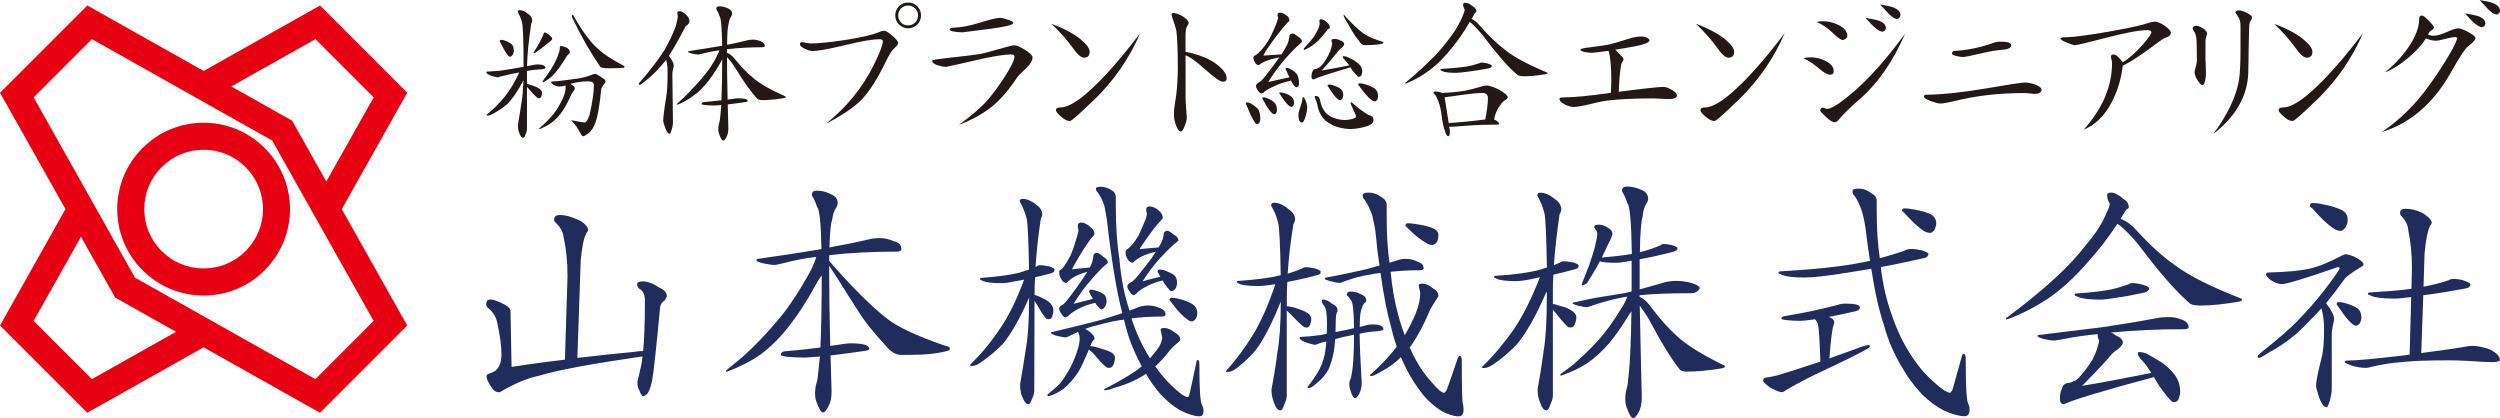 <svg xmlns="http://www.w3.org/2000/svg" id="_&#x30EC;&#x30A4;&#x30E4;&#x30FC;_2" viewBox="0 0 405.67 67.87"><g id="_&#x6587;&#x5B57;"><g><g><path d="M33.04,19.91c-3.59,0-7.18,1.37-9.91,4.11-5.48,5.48-5.48,14.35,0,19.83,2.74,2.74,6.33,4.11,9.91,4.11s7.18-1.37,9.91-4.11c5.48-5.48,5.48-14.35,0-19.83-2.74-2.74-6.33-4.11-9.91-4.11Zm6.81,20.83c-1.82,1.82-4.24,2.82-6.81,2.82s-4.99-1-6.81-2.82c-1.82-1.82-2.82-4.24-2.82-6.81s1-4.99,2.82-6.81c1.82-1.82,4.24-2.82,6.81-2.82s4.99,1,6.81,2.82c1.82,1.82,2.82,4.24,2.82,6.81s-1,4.99-2.82,6.81Z" style="fill:#e60012;"></path><path d="M66.09,15.05L51.93,.89l-18.88,10.62L14.16,.89,0,15.05l10.62,18.88L0,52.82l14.16,14.16,18.88-10.62,18.88,10.62,14.16-14.16-10.62-18.88,10.62-18.88Zm-14.91-8.7l9.45,9.45-7.68,13.65-5.55-9.87-9.87-5.55,13.65-7.68ZM28.56,53.84l-13.65,7.68-9.45-9.45,7.68-13.65,5.55,9.87,9.87,5.55Zm22.61,7.68l-29.26-16.46L5.46,15.8,14.91,6.35l13.65,7.68h0l15.6,8.78,16.46,29.26-9.45,9.45Z" style="fill:#e60012;"></path></g><g><g><path d="M88.49,11.03c0,.13-.28,.2-.84,.23-.66,.03-1.38,.1-2.14,.26v2.11c.05,0,.13,0,.2,.03,.36,.1,.74,.23,1.12,.38,.46,.18,.76,.36,.92,.56,.13,.15,.2,.31,.2,.51,0,.15-.05,.36-.13,.59-.1,.15-.2,.25-.33,.25-.1,0-.15-.02-.2-.02-.18-.13-.43-.36-.79-.71-.51-.61-.84-.97-.99-1.12v6.78c0,.31-.08,.61-.23,.92-.1,.36-.23,.56-.38,.56-.25,0-.48-.28-.66-.84-.15-.36-.2-.77-.2-1.25,.2-1.2,.41-2.42,.59-3.67,.15-.84,.25-2.04,.31-3.57-.92,1.78-1.83,3.08-2.73,3.95-.61,.51-1.32,.99-2.14,1.45-.36,.2-.69,.33-.94,.33-.15,0-.2-.05-.2-.1,1.07-.87,2.06-1.86,2.98-2.98,.84-1.05,1.63-2.34,2.34-3.92-.92,.15-1.96,.38-3.18,.69l-.28,.1c-.15,0-.48-.08-1.02-.23-.56-.2-.84-.41-.84-.56,0-.1,.05-.15,.2-.15,.66-.03,1.38-.08,2.11-.15,.89-.13,2.14-.33,3.72-.61,0-4.2-.1-6.6-.25-7.18-.15-.61-.38-1.17-.69-1.71,0-.2,.08-.31,.25-.31,.46,0,.92,.18,1.4,.59,.46,.31,.69,.66,.69,1.07,0,.13-.05,.28-.15,.48-.41,2.6-.64,4.92-.69,6.95,.36-.08,.74-.15,1.15-.23,.2-.05,.41-.05,.61-.05,.82,0,1.22,.2,1.22,.59Zm-6.62-4.46c.51,.18,.89,.38,1.2,.64,.2,.25,.31,.59,.31,1.04,0,.2-.08,.43-.18,.64-.15,.2-.28,.31-.41,.31-.15,0-.31-.1-.43-.31-.28-.31-.66-.97-1.17-1.99-.08-.1-.1-.18-.1-.23,.03-.15,.1-.2,.23-.2,.15,0,.33,.03,.56,.1Zm7.18-.97c.36,.31,.56,.53,.56,.64,0,.15-.08,.25-.2,.36-.54,.46-1.35,1.09-2.42,1.88-.13,.08-.23,.13-.31,.13-.1,0-.13-.02-.13-.05,.41-.61,.74-1.15,.99-1.63,.31-.56,.56-1.1,.71-1.58,.03-.05,.08-.08,.15-.08,.1,0,.31,.1,.64,.33Zm5.25,16.22c-.51-.97-.97-1.65-1.43-2.09-.1-.05-.13-.1-.13-.13,0-.05,0-.08,.03-.08,1.2,.23,1.89,.36,2.09,.36,.25,0,.53-.41,.79-1.2,.2-.76,.41-1.81,.59-3.11,.08-.66,.13-1.25,.13-1.73,0-.43-.31-.64-.92-.64-.56,0-1.12,.03-1.66,.13-.36,.05-.76,.13-1.2,.28,.08,.05,.15,.1,.23,.18,.31,.15,.46,.33,.46,.59,0,.05-.05,.13-.1,.23-.31,.41-.48,.71-.56,.92-.51,1.15-1.07,2.14-1.68,2.95-.71,.92-1.55,1.61-2.47,2.04-.46,.26-.76,.41-.89,.41-.08,0-.1-.02-.1-.08,.97-.82,1.78-1.66,2.45-2.5,.51-.66,.99-1.48,1.45-2.5,.25-.61,.41-1.2,.41-1.71l-.05-.28c-.15,.05-.28,.08-.41,.13-.23,.03-.41,.05-.51,.05-.38,0-.74-.1-1.07-.31-.2-.15-.31-.28-.31-.36,0-.1,.05-.15,.2-.15,.76-.03,2.24-.2,4.38-.51,.61-.1,1.35-.31,2.22-.66,.1-.05,.25-.05,.43-.05,.08,0,.36,.15,.84,.48,.51,.31,.76,.54,.76,.71,0,.05-.05,.18-.13,.33-.36,.41-.56,.74-.59,1.04-.2,1.99-.43,3.49-.69,4.53-.25,.94-.53,1.58-.82,1.94-.15,.25-.41,.51-.76,.74-.31,.2-.48,.33-.56,.33-.2,0-.36-.1-.43-.31Zm-2.42-14.14c.38,.23,.59,.48,.59,.77,0,.1-.05,.2-.15,.28-.28,.25-.56,.66-.87,1.22-.64,.99-1.22,1.76-1.76,2.32-.31,.31-.71,.59-1.17,.87-.13,.1-.23,.18-.31,.18-.13,0-.18-.05-.18-.1,.48-.66,.97-1.35,1.43-2.06,.56-.92,.97-1.76,1.2-2.52,.1-.2,.18-.54,.18-.99,0-.13,.08-.18,.28-.18,.1,0,.36,.08,.76,.23Zm1.15-5.17c.97,1.68,1.78,2.95,2.5,3.77,.41,.59,.94,1.17,1.66,1.76,.64,.66,2.01,1.58,4.15,2.7,0,.13-.05,.2-.1,.26-.71,.05-1.45,.08-2.22,.08-.92,0-1.45-.08-1.58-.2-1.58-2.27-3.11-4.92-4.56-7.97-.05-.1-.08-.23-.08-.38,0-.1,0-.15,.05-.15s.13,.05,.18,.15Z" style="fill:#231815;"></path><path d="M111.37,2.42c.33,.33,.51,.66,.51,.99,0,.18-.13,.41-.33,.66-.25,.1-.41,.28-.46,.51-.92,1.78-1.78,3.29-2.55,4.48,.51,.66,.79,1.2,.79,1.58,0,.13-.05,.33-.13,.64-.08,.41-.1,.66-.1,.71l.1,7.87c0,.36-.08,.71-.18,1.09-.15,.51-.25,.76-.36,.76-.31,0-.61-.51-.89-1.48-.1-.28-.15-.51-.15-.66,0-.48,.15-1.81,.51-4,.13-.77,.2-2.09,.2-4,0-.69-.08-1.3-.23-1.86-1.22,1.5-2.32,2.62-3.29,3.36-.53,.46-.87,.69-1.02,.69-.1,0-.13-.08-.13-.23,1.66-1.89,3.01-3.64,4.08-5.27,.76-1.3,1.38-2.6,1.88-3.9,.23-.82,.36-1.38,.36-1.68l-.08-.61c0-.18,.13-.25,.41-.25,.25,0,.61,.18,1.04,.59Zm12.12,4.31c.41,.15,.61,.41,.61,.74,0,.13-.15,.2-.41,.2-2.06,0-3.97,.1-5.73,.33v.56c.05,.02,.13,.05,.23,.1,.36,.18,.71,.48,1.07,.94,1.02,1.27,2.01,2.29,3.01,3.08,1.02,.89,2.73,1.89,5.15,2.95,.05,0,.08,.05,.08,.13s-.15,.13-.41,.18c-1.27,.2-2.39,.31-3.36,.31-.41,0-.69-.08-.82-.2-.97-1.02-2.19-2.72-3.64-5.09-.25-.43-.61-.92-1.07-1.43-.1-.1-.18-.2-.23-.25,0,1.68,.03,3.97,.1,6.88,.36-.05,.69-.08,.99-.13,.25-.05,.48-.08,.66-.08,1.07,0,1.6,.13,1.6,.43,0,.1-.13,.15-.33,.18-1.02,.15-1.99,.28-2.9,.38l.1,3.82c0,.69-.13,1.2-.33,1.5-.18,.36-.36,.56-.53,.56s-.38-.36-.64-1.07c-.1-.28-.13-.53-.13-.74,0-.43,.05-.79,.15-1.07,.08-.23,.13-.61,.18-1.17,.05-.48,.1-1.07,.15-1.73-.56,.05-.94,.08-1.1,.08-.59,0-1.12-.03-1.58-.08-.36-.05-.51-.1-.51-.15,0-.15,.08-.25,.28-.31,1.04-.1,2.01-.2,2.93-.31,.08-1.71,.13-3.92,.13-6.67-.1,.15-.15,.28-.2,.43-.41,.71-.89,1.48-1.43,2.29-.74,1.04-1.5,1.94-2.32,2.65-.76,.61-1.48,1.12-2.14,1.48-.66,.33-1.04,.51-1.15,.51-.15,0-.2-.02-.2-.02,.99-.87,1.76-1.61,2.27-2.19,1.15-1.17,2.14-2.32,2.98-3.44,.71-1.02,1.17-1.81,1.4-2.4,.18-.25,.28-.51,.31-.74-.87,.1-1.76,.28-2.73,.53-.38,.1-.61,.15-.69,.15-.31,0-.66-.08-1.1-.18-.36-.1-.53-.2-.53-.25,0-.1,.05-.13,.18-.13,1.91-.31,3.59-.56,5.07-.82l.28-.05c-.05-2.95-.2-4.56-.43-4.81-.1-.31-.23-.61-.38-.87-.1-.13-.15-.23-.15-.33,0-.26,.15-.38,.48-.38,.46,0,.92,.1,1.38,.31,.46,.18,.71,.48,.71,.89,0,.15-.05,.28-.15,.43-.23,.33-.36,.74-.41,1.2-.15,.43-.25,1.58-.25,3.41,1.07-.2,2.14-.46,3.21-.71,.31-.1,.64-.13,.99-.13,.38,0,.82,.08,1.3,.28Z" style="fill:#231815;"></path><path d="M145.2,7.77c-.41,.28-.92,1.07-1.53,2.37-1.32,2.7-2.6,4.71-3.87,6.04-1.27,1.27-3.18,2.57-5.73,3.87,3.29-2.65,5.86-5.78,7.69-9.45,.99-2.01,1.5-3.31,1.5-3.9,0-.23-.18-.33-.54-.33-1.12,0-2.95,.31-5.45,.92-2.73,.66-4.53,.99-5.4,.99-.36,0-.76-.13-1.25-.36-.56-.25-.82-.51-.82-.76,0-.2,.1-.31,.31-.31,.13,0,.36,.02,.71,.1,.33,.05,.59,.1,.76,.1,1.27,0,3.13-.2,5.58-.56,2.62-.41,4.43-.84,5.42-1.25,.38-.18,.69-.25,.89-.25,.25,0,.71,.25,1.35,.82,.61,.53,.92,.92,.92,1.17,0,.2-.2,.48-.56,.79Zm3.64-3.79c-.41,.41-.92,.61-1.48,.61s-1.07-.2-1.48-.61-.61-.92-.61-1.48,.2-1.07,.61-1.48c.41-.41,.89-.61,1.48-.61s1.07,.2,1.48,.61c.41,.41,.61,.89,.61,1.48s-.2,1.07-.61,1.48Zm-.33-2.62c-.33-.31-.71-.46-1.15-.46-.46,0-.84,.15-1.15,.46-.31,.31-.46,.69-.46,1.15,0,.43,.15,.82,.46,1.15,.31,.31,.69,.46,1.15,.46,.43,0,.82-.15,1.15-.46,.31-.33,.46-.71,.46-1.15,0-.46-.15-.84-.46-1.15Z" style="fill:#231815;"></path><path d="M166.55,11.03c-.92,.87-1.4,1.35-1.48,1.5-1.27,1.94-2.6,3.51-4.02,4.69-1.5,1.22-3.31,2.24-5.45,3.03,1.73-1.25,3.11-2.39,4.13-3.44,1.02-1.07,2.09-2.47,3.21-4.2,1.12-1.73,1.68-2.88,1.68-3.44,0-.23-.18-.33-.51-.33-1.17,0-3.16,.31-5.91,.97-3.01,.69-4.56,1.04-4.69,1.04-.41,0-.84-.1-1.32-.25-.64-.2-.94-.46-.94-.77,0-.1,.92-.25,2.8-.46,2.45-.26,4.13-.46,5.02-.61,.31-.05,1.3-.31,2.93-.77,1.45-.43,2.32-.64,2.62-.64,.36,0,.92,.25,1.73,.76,.79,.48,1.2,.89,1.2,1.2,0,.51-.33,1.07-.99,1.71Zm-5.58-6.39l-4.79,.61c-1.38-.05-2.06-.2-2.06-.46,0-.2,.28-.31,.87-.31,1.02-.05,2.29-.28,3.79-.74,1.81-.56,2.95-.84,3.46-.84,.28,0,.69,.08,1.25,.28,.61,.18,.92,.36,.92,.56,0,.28-1.15,.59-3.44,.89Z" style="fill:#231815;"></path><path d="M175.95,9.37c-.51,0-1.15-.54-1.88-1.61-.92-1.27-2.06-2.57-3.46-3.9,1.99,.74,3.57,1.58,4.71,2.49,.99,.82,1.5,1.5,1.5,2.06,0,.61-.31,.94-.87,.94Zm1.58,6.83c-2.37,2.29-3.67,3.44-3.9,3.44-.46,0-.94-.25-1.5-.76-.53-.46-.79-.79-.79-.99,0-.31,.26-.46,.77-.46,.79,0,1.78-.46,3-1.32,2.65-1.96,5.96-5.53,9.91-10.72-1.76,4.08-4.25,7.67-7.49,10.83Z" style="fill:#231815;"></path><path d="M198.47,13.27c-.46,0-1.48-.71-3.03-2.11-1.3-1.17-2.32-1.91-3.06-2.19v6.67c0,.56,.03,1.25,.1,2.06,.05,.76,.1,1.25,.1,1.4,0,.28-.1,.71-.31,1.27-.23,.64-.46,.97-.66,.97-.31,0-.61-.43-.87-1.27-.18-.54-.25-1.07-.25-1.61,0-.43,.05-.94,.15-1.55,.15-.97,.23-1.5,.23-1.55,.15-1.32,.25-2.78,.25-4.36,0-2.75-.08-4.76-.23-5.99-.05-.25-.18-.74-.43-1.45-.25-.69-.36-1.07-.36-1.17,0-.2,.1-.28,.31-.28,.36,0,.87,.18,1.53,.56,.61,.38,.94,.74,.94,1.1,0,.05-.1,.23-.25,.48-.18,.25-.26,.82-.26,1.68v2.47c2.32,.48,4.05,1.2,5.2,2.14,.97,.79,1.48,1.5,1.48,2.11,0,.41-.2,.61-.59,.61Z" style="fill:#231815;"></path><path d="M202.96,16.79c.51,.28,.92,.61,1.22,.97,.2,.36,.33,.89,.33,1.58,0,.18-.05,.36-.15,.56-.1,.15-.23,.25-.33,.25-.18,0-.33-.13-.46-.38-.31-.41-.74-1.3-1.27-2.65-.1-.15-.13-.26-.13-.31,.03-.15,.1-.2,.2-.2,.15,0,.36,.05,.59,.18Zm5.73-14.34c.36,.25,.54,.53,.54,.89,0,.08-.1,.18-.26,.28-.86,.92-2.04,2.4-3.46,4.48-.18,.28-.36,.59-.51,.92l2.95-.2c.41-.66,.74-1.22,.97-1.68,.13-.31,.23-.66,.28-1.02,0-.46,.18-.69,.59-.69,.15,0,.43,.18,.89,.53,.38,.26,.59,.54,.59,.79,0,.05-.1,.15-.28,.31-.64,.56-1.43,1.35-2.34,2.37-.97,1.12-1.94,2.4-2.85,3.87,1.2-.25,2.34-.51,3.44-.76-.18-.33-.36-.69-.51-1.1-.1-.15-.13-.23-.13-.28,0-.1,.05-.15,.15-.15,.15,0,.33,.05,.56,.15,.51,.26,.89,.56,1.17,.92,.2,.36,.31,.84,.31,1.48,0,.15-.05,.28-.1,.43-.1,.1-.2,.18-.28,.18-.15,0-.31-.13-.46-.33-.15-.18-.31-.43-.46-.76l-.18,.05c-1.04,.23-1.94,.54-2.68,.92-.79,.36-1.32,.66-1.58,.97-.2,.1-.33,.15-.38,.15-.15,0-.36-.18-.59-.54-.2-.31-.28-.51-.28-.64,0-.2,.13-.38,.41-.59,.2-.1,.41-.23,.56-.41,.25-.23,.84-.97,1.78-2.24,.41-.53,.76-1.02,1.07-1.45-1.63,.31-2.73,.74-3.34,1.27-.28,0-.51-.18-.66-.48-.15-.2-.23-.46-.23-.79,0-.13,.1-.23,.31-.33,.61-.36,1.3-1.12,2.06-2.29,.36-.56,.82-1.53,1.37-2.88,.18-.53,.28-.84,.28-.89-.08-.15-.1-.33-.1-.48,0-.25,.13-.38,.38-.38,.31,0,.64,.13,.99,.41Zm-3.13,13.47c.56,.2,.99,.46,1.27,.76,.26,.31,.38,.71,.38,1.25,0,.15-.05,.28-.13,.41-.1,.13-.2,.2-.28,.2-.18,0-.33-.1-.48-.28-.36-.33-.82-1.02-1.37-2.09-.1-.1-.13-.18-.13-.23,0-.1,.05-.15,.15-.15,.15,0,.36,.02,.59,.13Zm2.8-.82c.56,.15,.97,.38,1.25,.64,.25,.23,.38,.56,.38,.99,0,.15-.05,.28-.13,.43-.1,.1-.2,.18-.25,.18-.18,0-.36-.08-.51-.23-.36-.31-.82-.89-1.38-1.78-.1-.1-.13-.18-.13-.2,0-.1,.05-.13,.15-.13,.15,0,.36,.02,.61,.1Zm3.39,.97c.23,.51,.36,.94,.36,1.25,0,.46-.08,.97-.23,1.48-.1,.36-.2,.64-.31,.84-.1,.15-.18,.25-.26,.25-.23,0-.41-.15-.51-.41-.08-.23-.1-.46-.1-.69,0-.2,0-.41,.05-.61,.36-1.09,.56-1.78,.59-2.09,0-.23,.05-.33,.15-.33,.08,0,.15,.1,.25,.31Zm3.59-12.43c.31,.28,.46,.56,.46,.84,0,.05-.08,.1-.18,.2-.15,.05-.23,.1-.25,.2-.56,.71-1.04,1.3-1.5,1.76-.64,.56-1.2,.97-1.71,1.22-.28,.15-.46,.23-.51,.23-.08,0-.1-.08-.1-.2,.66-.71,1.22-1.35,1.68-1.96,.31-.48,.56-.97,.76-1.45,.1-.31,.15-.51,.15-.61l-.05-.51c0-.15,.1-.23,.36-.23,.23,0,.53,.15,.89,.51Zm2.22,2.95c.36,.15,.56,.33,.56,.56,0,.18-.15,.38-.41,.61-.31,.23-.56,.48-.74,.76-.69,.87-1.53,1.86-2.5,2.93,1.07-.18,2.55-.46,4.48-.84-.33-.43-.56-.71-.69-.82-.25-.25-.36-.43-.36-.53s.02-.15,.1-.15,.23,.03,.48,.08c.41,.18,.84,.38,1.27,.61,.51,.36,.87,.66,1.07,.97,.15,.23,.23,.51,.23,.84,0,.18-.05,.38-.13,.59-.1,.15-.2,.25-.33,.25-.1,0-.18-.02-.23-.02-.2-.18-.51-.51-.92-1.02l-.31-.48c-3.31,.97-5.3,1.61-5.96,1.96-.26,0-.36-.15-.36-.46,0-.36,.05-.61,.15-.77,.05-.33,.28-.48,.66-.48,.15-.1,.33-.2,.48-.25,.18-.1,.43-.38,.74-.79,.26-.38,.54-.82,.79-1.3,.2-.41,.33-.82,.43-1.22,.08-.31,.13-.51,.13-.61-.1-.15-.13-.31-.13-.46s.15-.23,.46-.23c.41,0,.74,.08,.99,.28Zm2.32,12.53c.1,0,.15-.13,.15-.38l-.87-1.91c0-.15,.03-.23,.08-.23s.13,.02,.2,.1c.66,.61,1.43,1.2,2.29,1.76,.18,.13,.36,.23,.54,.28,.41,.08,.61,.33,.61,.74,0,.18-.08,.36-.23,.51-.2,.2-.46,.38-.79,.48-1.02,.31-1.91,.46-2.73,.46-.59,0-1.12-.08-1.58-.18-.46-.1-.87-.25-1.27-.41-.48-.25-.92-.54-1.27-.84-.28-.31-.51-.61-.71-.92-.23-.41-.38-.84-.48-1.32-.08-.46-.23-.94-.48-1.45,0-.18,.02-.25,.1-.25,.41,0,.66,.2,.76,.66,.13,.66,.31,1.17,.51,1.48,.2,.36,.43,.66,.71,.87,.36,.28,.76,.48,1.22,.64,.51,.15,1.04,.26,1.63,.26s1.09-.13,1.6-.33Zm-3.64-5.3c.56,.15,1.02,.38,1.35,.64,.25,.23,.38,.56,.38,.99,0,.18-.05,.36-.15,.56-.13,.15-.25,.23-.36,.23-.2,0-.36-.1-.48-.25-.36-.31-.84-.92-1.43-1.89-.1-.1-.13-.15-.13-.18,.03-.15,.1-.2,.2-.2,.18,0,.38,.03,.61,.1Zm1.91-11.34c1.22,1.35,2.24,2.34,3.11,2.95,.56,.43,1.55,.87,3,1.32,.15,.05,.23,.1,.23,.15,0,.1-.08,.15-.2,.18-.31,.08-.59,.13-.84,.15-.33,.05-1.02,.1-2.04,.1-.23,0-.43-.13-.61-.33-.61-.77-1.04-1.35-1.27-1.76-.38-.64-.69-1.17-.94-1.63-.2-.31-.38-.61-.54-.97-.02-.05-.02-.1-.02-.13v-.13c.05,0,.1,.03,.13,.08Zm3.26,11.16c.74,.23,1.32,.48,1.73,.76,.31,.31,.48,.71,.48,1.25,0,.18-.05,.36-.15,.54-.1,.15-.23,.25-.33,.25-.25,0-.48-.1-.71-.31-.46-.36-1.07-1.07-1.86-2.16-.13-.13-.18-.2-.18-.25,.03-.15,.1-.2,.2-.2,.23,0,.51,.03,.82,.13Z" style="fill:#231815;"></path><path d="M239.08,1.09c.31,.18,.48,.43,.48,.79,0,.08-.08,.15-.23,.23-.1,.15-.25,.43-.46,.82-.03,.03-.05,.08-.08,.13,.51,.25,.97,.64,1.4,1.17,1.37,1.58,2.7,2.85,4.02,3.85,1.35,1.12,3.62,2.34,6.83,3.69,.05,0,.08,.05,.08,.13,0,.05-.13,.1-.38,.15-1.27,.2-2.39,.33-3.36,.33-.64,0-1.04-.1-1.22-.28-1.48-1.27-3.29-3.36-5.48-6.27-.41-.53-.94-1.12-1.6-1.78-.2-.2-.41-.36-.59-.48-.87,1.48-1.78,2.85-2.8,4.08-1.17,1.5-2.39,2.75-3.72,3.74-1.1,.82-2.14,1.43-3.16,1.86-.43,.2-.69,.33-.76,.33-.03,0-.03-.05-.03-.13,1.83-1.5,3.46-3.01,4.89-4.48,.92-.97,1.83-2.09,2.7-3.31,.79-1.07,1.37-2.14,1.78-3.18,.18-.41,.28-.71,.28-.94-.18-.28-.25-.56-.25-.84,0-.18,.13-.25,.41-.25,.31,0,.74,.2,1.25,.66Zm-5.25,13.91c.05,.02,.1,.05,.13,.08,1.43-.05,2.68-.18,3.77-.36,.87-.18,1.76-.41,2.68-.69,.28-.1,.56-.15,.84-.15,.38,0,1.02,.2,1.88,.61,1.02,.56,1.53,1.02,1.53,1.32,0,.1-.08,.2-.23,.31-.46,.25-.76,.56-.97,.94-.48,.56-.82,1.32-1.02,2.34,.1,.03,.23,.08,.33,.15,.36,.25,.53,.46,.53,.59-.08,.05-.18,.08-.31,.08-1.68,0-3.36,.05-5.02,.18-1.43,.1-2.29,.18-2.62,.18-.08,0-.15-.03-.2-.03l.13,.76c-.03,.51-.1,.79-.25,.79s-.28-.13-.38-.33c-.1-.2-.15-.36-.15-.46-.28-.61-.48-1.66-.64-3.11-.15-.89-.36-1.6-.61-2.11-.18-.48-.41-.82-.66-.99,0-.18,.13-.25,.38-.25,.23,0,.51,.05,.86,.15Zm7.51-4.71c.48,.15,.74,.28,.74,.41,0,.1-.05,.18-.13,.23-.1,.1-.25,.15-.43,.18-1.1,.2-2.24,.38-3.41,.53-.82,.1-1.43,.18-1.83,.18-1.12,0-1.83-.1-2.19-.26-.26-.1-.36-.18-.36-.23,0-.1,.08-.15,.23-.15,1.68-.1,3.03-.23,4.05-.38,.77-.15,1.43-.33,2.04-.54,.1-.08,.23-.1,.38-.1,.18,0,.48,.03,.92,.13Zm-3.44,9.45c1.27-.13,2.29-.25,3.11-.36,.1-.43,.2-1.04,.31-1.83,.08-.69,.13-1.22,.13-1.63,0-.56-.33-.84-.97-.84-.48,0-1.48,.08-2.98,.28-1.63,.23-2.67,.38-3.08,.43l.66,4.18c.69-.05,1.63-.13,2.83-.23Z" style="fill:#231815;"></path><path d="M270.64,16.07c-.1,0-.46-.03-1.1-.05-.64-.05-1.1-.05-1.4-.05-2.72,0-5.12,.1-7.16,.33-.53,.05-1.5,.23-2.93,.59-1.27,.31-2.16,.46-2.7,.46-.41,0-.87-.13-1.4-.38-.61-.31-.89-.61-.89-.92,0-.15,.1-.23,.36-.23,2.04-.02,4.69-.28,7.97-.76l.08-1.78c0-2.45-.15-4.13-.46-5.04-1.48,.2-2.37,.33-2.7,.33-.31,0-.66-.05-1.02-.1-.56-.1-.84-.26-.84-.41s.59-.28,1.78-.41c1.58-.2,2.57-.36,3.01-.46,.43-.1,1.38-.38,2.85-.84,.92-.31,1.66-.43,2.22-.43,.33,0,.64,.05,.94,.2,.25,.13,.41,.25,.41,.41,0,.41-1.09,.79-3.26,1.15l-2.29,.38c.89,.89,1.35,1.4,1.35,1.55,0,.08-.08,.23-.2,.46-.15,.2-.2,.36-.2,.46-.2,1.12-.33,2.57-.38,4.36,4.1-.54,6.52-.79,7.28-.79,.31,0,.76,.15,1.32,.48,.56,.31,.84,.61,.84,.92,0,.38-.51,.59-1.48,.59Z" style="fill:#231815;"></path><path d="M280.53,9.37c-.51,0-1.15-.54-1.88-1.61-.92-1.27-2.06-2.57-3.46-3.9,1.99,.74,3.57,1.58,4.71,2.49,.99,.82,1.5,1.5,1.5,2.06,0,.61-.31,.94-.87,.94Zm1.58,6.83c-2.37,2.29-3.67,3.44-3.9,3.44-.46,0-.94-.25-1.5-.76-.54-.46-.79-.79-.79-.99,0-.31,.25-.46,.76-.46,.79,0,1.78-.46,3.01-1.32,2.65-1.96,5.96-5.53,9.91-10.72-1.76,4.08-4.25,7.67-7.49,10.83Z" style="fill:#231815;"></path><path d="M296.94,12.12c-.41,0-.99-.33-1.76-.99-.89-.76-1.73-1.32-2.52-1.68,.36-.1,.74-.15,1.17-.15,.76,0,1.55,.18,2.34,.56,.92,.46,1.38,.99,1.38,1.66,0,.41-.2,.61-.61,.61Zm2.55-5.83c-.15,.13-.33,.2-.48,.2-.28,0-.82-.38-1.58-1.12-.92-.87-1.81-1.48-2.67-1.78,.31-.1,.61-.15,.97-.15,.87,0,1.73,.18,2.55,.59,.97,.46,1.48,1.07,1.48,1.86,0,.15-.1,.28-.25,.41Zm2.5,9.6c-1.4,1.22-2.42,2.19-3.03,2.85l-.71,.82c-.2,.18-.36,.28-.51,.28-.38,0-.86-.31-1.45-.87-.61-.56-.92-.92-.92-1.02,0-.33,.15-.48,.46-.48,.03,0,.13,.03,.28,.1,.15,.05,.28,.1,.38,.1,.41,0,1.02-.31,1.86-.86,3.44-2.42,7.03-6.19,10.78-11.34-1.91,4.41-4.28,7.87-7.13,10.42Zm3.85-10.93c-.13,.1-.26,.18-.38,.18-.56,0-1.48-.76-2.75-2.24,1.12,.2,1.78,.33,2.04,.41,.84,.28,1.27,.71,1.27,1.27,0,.13-.08,.25-.18,.38Zm2.37-2.09c-.13,.13-.25,.2-.38,.2-.36,0-.82-.31-1.4-.89l-1.35-1.45c.97,.15,1.68,.31,2.09,.46,.82,.31,1.22,.74,1.22,1.3,0,.13-.08,.26-.18,.38Z" style="fill:#231815;"></path><path d="M330.11,15.23c-.15,0-.46-.02-.87-.08-.43-.05-.66-.05-.71-.05-4.08,0-7.82,.41-11.26,1.27-1.17,.28-1.99,.43-2.42,.43-.31,0-.82-.13-1.5-.38-.79-.28-1.17-.53-1.17-.76,0-.2,.13-.28,.38-.28,2.8-.05,6.11-.41,9.96-1.07,3.52-.61,5.55-.92,6.11-.92,.41,0,.94,.1,1.55,.31,.71,.26,1.09,.54,1.09,.87,0,.43-.41,.66-1.17,.66Zm-4.94-7.18c-1.3,.1-2.45,.31-3.46,.56-1.76,.41-2.83,.64-3.18,.64-.25,0-.61-.05-1.04-.15-.51-.13-.74-.25-.74-.36,0-.31,.13-.48,.38-.48,2.09-.1,4.15-.54,6.19-1.25,.46-.18,.89-.25,1.25-.25,1.17,0,1.78,.18,1.78,.59,0,.38-.41,.61-1.17,.71Z" style="fill:#231815;"></path><path d="M351.58,6.04c-.31,.08-.87,.43-1.68,1.04-2.34,1.78-4.18,2.98-5.45,3.59-.25,2.19-.87,4.23-1.88,6.09-1.17,2.14-2.68,3.57-4.46,4.28,3.06-3.41,4.61-7.03,4.61-10.85,0-.15-.05-.33-.1-.54-.05-.23-.08-.38-.08-.48,0-.23,.13-.33,.43-.33,.36,0,.87,.41,1.48,1.27,1.02-.61,2.09-1.58,3.24-2.85,.92-1.07,1.4-1.73,1.4-2.04,0-.23-.23-.33-.64-.33-1.32,0-3.54,.41-6.62,1.22-3.11,.82-4.81,1.22-5.17,1.22-.18,0-.61-.15-1.27-.41-.71-.28-1.04-.51-1.04-.66s.38-.23,1.2-.23c1.07-.02,3.26-.33,6.6-.89,2.85-.51,4.84-.92,6.01-1.27,.77-.26,1.27-.36,1.48-.36,.43,0,.99,.23,1.65,.69,.64,.46,.97,.84,.97,1.1,0,.36-.23,.61-.66,.74Z" style="fill:#231815;"></path><path d="M358.03,5.88c-.1,.25-.15,.51-.15,.82v2.45c0,.36,0,.92,.05,1.68l.02,1.27c0,.25-.05,.59-.13,.97-.1,.48-.25,.74-.43,.74-.2,0-.43-.23-.74-.69-.36-.56-.54-1.02-.54-1.4,0-.15,.05-.43,.18-.84s.2-.79,.2-1.15l-.05-2.85c0-.66-.1-1.2-.31-1.6-.2-.36-.33-.54-.33-.59,0-.36,.18-.51,.59-.51,.28,0,.64,.13,1.1,.43,.43,.31,.66,.59,.66,.87l-.13,.41Zm7.13-2.42c-.13,.18-.2,.64-.2,1.35-.05,1.22-.08,3.46-.13,6.75-.05,3.87-1.94,7.26-5.66,10.16,1.1-1.48,2.01-2.98,2.78-4.56,.71-1.5,1.17-2.93,1.38-4.28,.15-.99,.23-2.65,.23-4.94v-3.8c0-.61-.15-1.15-.46-1.55-.26-.36-.36-.53-.36-.59,0-.2,.2-.31,.61-.31,.28,0,.69,.13,1.25,.41,.56,.25,.84,.54,.84,.79,0,.08-.1,.26-.28,.56Z" style="fill:#231815;"></path><path d="M374.36,9.37c-.51,0-1.15-.54-1.88-1.61-.92-1.27-2.06-2.57-3.46-3.9,1.99,.74,3.57,1.58,4.71,2.49,.99,.82,1.5,1.5,1.5,2.06,0,.61-.31,.94-.87,.94Zm1.58,6.83c-2.37,2.29-3.67,3.44-3.9,3.44-.46,0-.94-.25-1.5-.76-.54-.46-.79-.79-.79-.99,0-.31,.25-.46,.76-.46,.79,0,1.78-.46,3.01-1.32,2.65-1.96,5.96-5.53,9.91-10.72-1.76,4.08-4.25,7.67-7.49,10.83Z" style="fill:#231815;"></path><path d="M400.52,7.49c-.46,.31-1.43,1.78-2.9,4.41-2.83,4.94-6.55,8.12-11.13,9.53,2.11-1.43,4.05-3.16,5.83-5.2,1.4-1.66,2.9-3.74,4.48-6.29,.51-.86,.89-1.48,1.09-1.83,.41-.76,.69-1.4,.84-1.86,0-.15-.13-.23-.33-.23-.31,0-.84,.08-1.58,.28-.76,.2-1.25,.31-1.48,.31-.56,0-1.12-.13-1.68-.38-.66,1.04-1.66,2.14-3.03,3.29-1.37,1.12-2.6,1.86-3.64,2.22,1.45-1.15,2.7-2.47,3.74-3.95,1.22-1.76,1.83-3.34,1.83-4.76,0-.36,.15-.51,.48-.51,.15,0,.51,.28,1.07,.84,.56,.56,.84,.92,.84,1.07,0,.2-.18,.38-.51,.56-.1,.05-.26,.25-.46,.61,.26,.13,.56,.2,.92,.2,.51,0,1.25-.2,2.17-.61,.89-.41,1.5-.59,1.81-.59,.36,0,.89,.2,1.66,.61,.76,.41,1.15,.74,1.15,.99,0,.28-.41,.71-1.17,1.3Zm2.6-3.26c-.13,.1-.26,.18-.38,.18-.56,0-1.48-.76-2.75-2.24,1.12,.2,1.78,.33,2.04,.41,.84,.28,1.27,.71,1.27,1.27,0,.13-.08,.25-.18,.38Zm2.37-2.06c-.13,.1-.25,.18-.38,.18-.36,0-.82-.31-1.4-.89l-1.35-1.45c.97,.15,1.68,.31,2.09,.46,.82,.31,1.22,.74,1.22,1.3,0,.13-.08,.25-.18,.41Z" style="fill:#231815;"></path></g><g><path d="M93.81,35.64c1.09,.59,1.63,1.17,1.63,1.72,0,.08-.13,.25-.29,.46-.42,.76-.71,2.22-.92,4.44l-.54,15.82c2.76-.33,5.86-.67,9.29-1,.54-.08,1-.12,1.38-.12,.17-1.67,.29-4.44,.29-8.29,0-.84-.29-1.47-.88-1.8-.25-.17-.38-.42-.38-.75s.29-.46,.96-.46c.71,0,1.63,.33,2.72,1.05,.75,.33,1.13,.8,1.13,1.3,0,.17-.13,.38-.29,.67-.5,.33-.75,.75-.8,1.21-.63,6.66-1.05,10.63-1.3,11.89-.21,.96-.46,1.67-.75,2.09-.25,.25-.5,.42-.67,.42-.21,0-.42-.33-.63-.92-.25-.33-.33-.8-.33-1.47,0,0,.08-.25,.17-.67,.33-1.34,.59-2.47,.67-3.39-.13,0-.25,.04-.33,.04-8.04,1.17-13.48,2.18-16.32,3.05-2.05,.42-4.23,1.34-6.53,2.72-.59,0-1-.25-1.26-.71-.59-.84-.88-1.46-.88-1.92,0-.17,.17-.33,.5-.42,.67-.25,1.05-.46,1.13-.63v-.08h.08c.46-.5,.71-1.34,.71-2.43,0-1.38-.25-3.06-.67-5.02-.17-.96-.67-1.8-1.59-2.55-.17-.17-.21-.33-.21-.5,0-.54,.21-.79,.67-.79,.42,0,1.09,.21,2.01,.67,.84,.38,1.26,.79,1.26,1.3l.17,8.96c2.22-.33,5.11-.76,8.66-1.17l.42-13.6c0-2.3-.21-4.4-.63-6.24-.08-.88-.54-1.72-1.42-2.51-.08-.17-.13-.25-.13-.33,0-.54,.29-.79,.96-.79,.84,0,1.84,.25,2.93,.79Z" style="fill:#1f2c5c;"></path><path d="M145.14,39.15c.75,.25,1.13,.67,1.13,1.26,0,.25-.25,.42-.71,.42-3.93,0-7.62,.17-11.01,.59v.92c3.64,4.19,6.74,7.29,9.25,9.25,1.72,1.42,4.86,2.89,9.46,4.48,.59,.09,.88,.25,.88,.55,0,.17-.21,.29-.63,.38-.67,.17-1.38,.29-2.09,.38-.84,.13-2.55,.21-5.15,.21-.84,0-1.59-.42-2.26-1.17-2.26-2.47-3.77-4.35-4.56-5.65-1.38-2.13-2.51-3.93-3.43-5.4-.5-.75-1-1.51-1.47-2.26v1.05c0,2.81,.04,6.78,.17,11.97,.67-.08,1.34-.21,1.97-.29,.54-.09,.96-.13,1.3-.13,2.01,0,3.06,.29,3.06,.88,0,.17-.21,.25-.59,.33-2.05,.29-3.93,.55-5.69,.76l.17,5.86c0,1.13-.21,1.92-.54,2.43-.29,.63-.59,.96-.84,.96-.33,0-.67-.59-1.09-1.76-.17-.5-.21-.92-.21-1.26,0-.71,.08-1.3,.25-1.8,.13-.33,.21-.96,.29-1.88,.08-.67,.17-1.47,.25-2.38-1.21,.08-2.01,.17-2.39,.17-1.09,0-2.09-.04-3.01-.13-.67-.13-.96-.21-.96-.29,0-.29,.17-.5,.54-.58,2.05-.17,4.02-.38,5.9-.63,.13-2.97,.21-6.86,.21-11.68-.42,.5-.75,1.09-1.09,1.72-1.26,2.3-2.55,4.31-3.89,6.07-1.51,2.01-3.14,3.68-4.94,5.02-1.55,1.09-3.39,2.01-5.57,2.85v-.29c.92-.75,1.84-1.47,2.72-2.22,1.93-1.76,3.64-3.56,5.15-5.32,1.8-2.01,3.64-4.69,5.48-8,.5-.84,.92-1.76,1.26-2.85-1.72,.17-3.56,.55-5.48,1.05-.71,.17-1.13,.25-1.3,.25-.5,0-1.17-.13-1.97-.29-.67-.17-.96-.33-.96-.46,0-.17,.08-.25,.33-.25,3.64-.5,6.86-1,9.63-1.47l.59-.12c-.08-4.19-.33-6.49-.71-6.82-.17-.55-.38-1-.59-1.43-.17-.21-.25-.38-.25-.54,0-.46,.25-.67,.75-.67,.8,0,1.55,.17,2.26,.54,.75,.29,1.17,.76,1.17,1.43,0,.25-.08,.5-.21,.75-.38,.5-.59,1.17-.67,1.97-.25,.59-.38,2.09-.46,4.52,2.09-.38,4.23-.8,6.36-1.3,.63-.17,1.26-.21,1.88-.21,.71,0,1.47,.17,2.3,.54Z" style="fill:#1f2c5c;"></path><path d="M170.09,43.17c.67,.21,1.05,.42,1.05,.59,0,.12-.08,.25-.17,.38-.17,.13-.33,.21-.58,.25-.84,.25-1.67,.42-2.43,.59-.08,1-.08,1.97-.08,2.89,.08,0,.12,.04,.21,.04,.46,.17,.92,.38,1.42,.63,.59,.33,1,.67,1.17,1,.17,.25,.25,.55,.25,.88,0,.29-.08,.63-.21,1-.13,.25-.29,.38-.5,.38-.17,0-.29-.04-.38-.04-.21-.17-.5-.59-.92-1.21-.5-.88-.84-1.46-1.05-1.72l-.04,14.53c0,.42-.12,.88-.38,1.38-.17,.54-.33,.84-.54,.84-.42,0-.75-.42-1.05-1.26-.25-.55-.33-1.21-.33-1.97,.33-1.93,.67-3.89,.96-5.9,.33-1.8,.5-4.52,.5-8.16-1.46,3.35-2.89,5.86-4.27,7.53-1,1-2.14,2.01-3.48,2.93-.58,.42-1.09,.63-1.51,.63-.25,0-.33-.08-.33-.17,1.72-1.67,3.31-3.56,4.77-5.73,1.46-2.09,2.8-4.81,4.02-8.12-.29,.09-.59,.13-.84,.17-1.26,.25-2.14,.42-2.72,.42-1.59,0-2.6-.13-3.06-.33-.38-.17-.54-.25-.54-.33,0-.17,.08-.21,.33-.21,2.47-.17,4.44-.46,5.9-.79,.63-.17,1.21-.38,1.72-.55-.08-4.73-.21-7.49-.38-8.25-.25-1-.63-1.92-1.13-2.8,0-.29,.12-.42,.46-.42,.67,0,1.38,.29,2.14,.88,.67,.46,1.05,1,1.05,1.63,0,.21-.08,.5-.25,.84-.42,2.76-.67,5.36-.84,7.7,.08-.04,.12-.08,.21-.08,.17-.17,.33-.21,.59-.21s.67,.04,1.26,.17Zm18.08,6.78c.63,.25,.96,.58,.96,1.09,0,.21-.21,.33-.63,.33-1.72,0-3.35,.09-4.9,.29,.75,2.34,1.76,4.52,3.01,6.49l1.09-1.34c.59-.76,.88-1.47,.88-2.09l-.25-1.17c0-.25,.17-.33,.59-.33,.55,0,1.13,.25,1.72,.76,.58,.29,.88,.67,.88,1.17,0,.08-.08,.17-.21,.29-.63,.5-1.05,.92-1.3,1.17-.8,1.05-1.63,2.01-2.55,2.85,.84,1.17,1.72,2.22,2.68,3.14,1.25,1.21,2.13,1.84,2.64,1.84,.08,0,.17-.21,.25-.54,.33-1.47,.71-3.22,1.13-5.27,0-.17,.08-.21,.17-.21,.17,0,.29,.21,.29,.63,0,3.93,.12,6.15,.42,6.66,.17,.29,.25,.63,.25,.96,0,.59-.21,.88-.63,.88-.84,0-1.88-.33-3.14-.96-1.09-.63-2.18-1.51-3.26-2.68-.92-1.09-1.72-2.18-2.3-3.26-1.43,.96-3.01,1.67-4.81,2.18-.92,.33-1.55,.5-1.84,.5-.13,0-.17-.08-.17-.17,2.09-1.05,3.85-2.09,5.36-3.1,.29-.25,.54-.46,.8-.63-.09-.08-.09-.12-.09-.12-1.25-2.26-2.22-4.73-2.8-7.37,0-.08-.04-.08-.04-.08-1.38,.17-2.68,.46-3.89,.8-.75,.17-1.55,.38-2.38,.71,.17,.08,.42,.25,.67,.42,.54,.42,.84,.79,.84,1.21,0,.04-.09,.12-.21,.21-.17,.25-.29,.42-.33,.59-.08,.17-.12,.29-.17,.38,.17,0,.33,0,.55,.04,.5,.13,1.09,.29,1.72,.5,.67,.21,1.17,.42,1.42,.67,.21,.17,.33,.42,.33,.67,0,.33-.08,.71-.25,1.13-.17,.33-.38,.5-.63,.5-.21,0-.33-.04-.42-.04-.25-.17-.63-.55-1.13-1.05-.75-.92-1.26-1.46-1.51-1.63-.17-.12-.25-.21-.29-.25-.67,1.59-1.21,2.81-1.72,3.64-.75,1.13-1.55,2.05-2.47,2.8-.58,.38-1.09,.67-1.59,.88l-.71,.25c-.17,0-.25-.08-.25-.25,.92-.76,1.55-1.3,1.97-1.72,.58-.71,1.17-1.59,1.76-2.68,.5-.96,.92-2.01,1.26-3.14,.17-.59,.25-1.09,.25-1.51,0-.5-.08-.84-.21-1l-.04-.13-.92,.42c-.58,.29-.92,.46-1.05,.46-.42,0-.96-.12-1.63-.29-.54-.17-.79-.29-.79-.38,0-.17,.08-.21,.25-.21,2.85-.67,5.4-1.3,7.58-1.88,1.26-.33,2.47-.76,3.73-1.17-.92-3.52-1.76-8.58-2.51-15.24-.17-.96-.29-1.72-.42-2.26-.29-.84-.63-1.51-1.05-2.09-.21-.17-.29-.38-.29-.59,0-.25,.25-.33,.84-.33,.5,0,1.09,.17,1.67,.55,.46,.25,.71,.63,.71,1.05v1.55c0,3.1,.17,5.99,.59,8.62,.25,3.06,.79,5.82,1.63,8.33,.5-.17,1-.38,1.51-.58,.5-.17,1.05-.25,1.55-.25,.58,0,1.21,.13,1.88,.42Zm-11.34-13.19c.5,.33,.76,.75,.76,1.21,0,.09-.09,.21-.21,.33-.84,.96-1.88,2.6-3.18,4.9l-.25,.5,2.89-.29,.25-.5c.12-.29,.21-.63,.29-1.05,0-.59,.21-.84,.63-.84,.17,0,.55,.21,1.05,.67,.46,.25,.71,.59,.71,.92,0,.08-.13,.17-.29,.29-.67,.58-1.51,1.42-2.43,2.51-1,1.13-1.93,2.43-2.85,3.89l3.14-.8-.5-.92c-.08-.13-.12-.21-.12-.25,.04-.25,.17-.33,.33-.33s.42,.04,.67,.13c.63,.17,1.13,.42,1.46,.67,.25,.25,.38,.59,.38,1.09,0,.29-.08,.59-.25,.88-.17,.25-.38,.42-.54,.42s-.33-.12-.5-.33c-.17-.17-.38-.42-.55-.71h-.04c-1.09,.25-2.01,.59-2.76,1-.8,.42-1.34,.84-1.63,1.17-.25,.08-.38,.17-.42,.17-.21,0-.42-.21-.67-.63-.25-.33-.33-.58-.33-.75,0-.21,.12-.42,.42-.59,.21-.08,.38-.25,.54-.42,.25-.25,.88-1.05,1.84-2.39,.71-1,1.3-1.84,1.76-2.6-1.59,.42-2.72,1.05-3.35,1.8-.42,0-.71-.25-.88-.67-.25-.33-.33-.71-.33-1.13,0-.17,.12-.33,.42-.46,.42-.42,.92-1.21,1.51-2.38,.25-.59,.59-1.59,1-2.97,.13-.54,.21-.84,.21-.92-.08-.25-.12-.46-.12-.67,0-.42,.17-.59,.59-.59,.38,0,.84,.21,1.38,.63Zm11.14-2.64c.46,.33,.71,.76,.71,1.26,0,.08-.08,.17-.25,.33-.84,.88-1.97,2.34-3.35,4.43-.08,.09-.12,.21-.17,.29l3.1-.29c.17-.29,.33-.58,.46-.84,.17-.29,.25-.63,.33-1.05,0-.54,.21-.8,.67-.8,.17,0,.5,.21,1,.63,.5,.25,.75,.59,.75,.92,0,.08-.12,.17-.29,.29-.75,.59-1.59,1.43-2.6,2.51-1,1.09-2.01,2.39-2.93,3.85,1-.29,1.97-.54,2.89-.75-.09-.21-.21-.38-.29-.55-.13-.17-.17-.25-.17-.29,.04-.25,.13-.33,.29-.33,.21,0,.46,.04,.79,.12,.67,.25,1.21,.5,1.63,.79,.29,.29,.46,.71,.46,1.3,0,.25-.08,.54-.25,.88-.21,.25-.42,.42-.59,.42-.25,0-.42-.13-.54-.38-.29-.29-.63-.75-.96-1.34h-.04c-1.05,.25-1.93,.59-2.68,1-.8,.42-1.34,.84-1.59,1.17-.21,.12-.33,.21-.38,.21-.21,0-.46-.25-.71-.67-.25-.33-.33-.59-.33-.76s.12-.38,.42-.58c.25-.09,.46-.25,.63-.42,.29-.25,.96-1.05,1.97-2.38,.67-.84,1.21-1.59,1.63-2.26-1.8,.42-3.06,1.05-3.73,1.8-.42,0-.71-.25-.92-.67-.21-.33-.29-.71-.29-1.13,0-.17,.13-.33,.38-.46,.5-.38,1.09-1.09,1.72-2.14,.25-.54,.67-1.42,1.17-2.68,.12-.5,.21-.75,.21-.84-.09-.25-.13-.46-.13-.67,0-.38,.17-.54,.54-.54,.42,0,.88,.17,1.43,.58Zm3.26,14.36c1.05,.25,1.84,.59,2.34,.92,.46,.33,.71,.79,.71,1.46,0,.29-.08,.59-.25,.88-.21,.25-.42,.42-.59,.42-.33,0-.63-.17-.88-.42-.67-.42-1.51-1.34-2.55-2.76-.17-.17-.25-.29-.25-.33,.04-.25,.17-.33,.33-.33,.33,0,.71,.04,1.13,.17Z" style="fill:#1f2c5c;"></path><path d="M213.26,43.51c.67,.21,1.05,.42,1.05,.59,0,.12-.04,.25-.13,.38-.17,.08-.38,.17-.63,.21-1.51,.42-3.06,.76-4.65,1.05-.09,1.09-.09,2.09-.09,3.1v.84c.09,0,.21,.04,.29,.04,.59,.09,1.21,.25,1.84,.5,.75,.25,1.26,.55,1.51,.8,.21,.21,.33,.46,.33,.71,0,.29-.08,.63-.21,1-.13,.25-.29,.42-.5,.42-.17,0-.29-.04-.38-.04-.29-.17-.71-.55-1.26-1.09-.84-.88-1.38-1.42-1.63-1.63v13.77c0,.5-.17,1-.42,1.51-.17,.59-.38,.92-.63,.92-.42,0-.75-.46-1.05-1.34-.25-.59-.38-1.3-.38-2.09,.38-1.93,.71-3.93,.96-5.94,.33-1.8,.55-4.56,.55-8.29-1.42,3.52-2.76,6.15-4.06,7.87-.88,1.05-1.92,2.05-3.14,2.97-.5,.38-.96,.59-1.38,.59-.25,0-.33-.04-.33-.13,1.55-1.72,3.01-3.64,4.35-5.82,1.34-2.18,2.55-4.94,3.68-8.29-1.17,.17-2.05,.29-2.64,.29-1.59,0-2.6-.12-3.06-.29-.38-.17-.54-.25-.54-.33,0-.17,.08-.21,.33-.21,2.89-.21,5.15-.5,6.78-.92-.08-4.86-.21-7.7-.42-8.5-.21-.96-.59-1.88-1.13-2.76,0-.33,.13-.5,.46-.5,.71,0,1.47,.29,2.26,.96,.75,.5,1.17,1.09,1.17,1.76,0,.17-.12,.46-.29,.8-.46,2.85-.76,5.53-.92,7.99,.84-.25,1.63-.55,2.34-.84,.17-.17,.42-.21,.67-.21s.67,.04,1.26,.17Zm11.22,9.88c0,.21-.42,.33-1.21,.38-.84,.04-1.72,.17-2.64,.38,0,1.76,.12,4.39,.33,7.91,0,.84-.17,1.47-.42,1.84-.25,.46-.46,.71-.67,.71-.25,0-.5-.46-.75-1.3-.13-.38-.17-.71-.17-.96,0-.29,.04-.55,.17-.76,.08-.17,.17-.46,.21-.88,.25-1.21,.38-3.35,.38-6.4l-.75,.17c-.71,.12-1.47,.29-2.3,.54-.08,.84-.13,1.51-.21,1.97-.21,1.09-.5,2.09-.88,2.97-.5,.84-1.05,1.55-1.72,2.05-.67,.63-1.17,.96-1.46,.96-.17,0-.25-.04-.25-.12,.59-.76,1.13-1.51,1.59-2.26,.59-.92,1-1.97,1.26-3.22,.08-.59,.17-1.21,.25-1.97-.46,.09-.92,.21-1.34,.38l-.46,.17c-.21,0-.67-.12-1.38-.33-.79-.29-1.17-.55-1.17-.75,0-.17,.08-.21,.29-.21,.96-.04,1.97-.13,3.06-.29,.33-.08,.67-.13,1.05-.21,0-.55,.04-1.09,.04-1.67,0-.63-.04-1.3-.13-2.01-.08-.46-.29-.84-.54-1.13-.13-.17-.17-.33-.17-.42,0-.25,.08-.33,.25-.33,.33,0,.84,.21,1.46,.71,.55,.25,.84,.58,.84,1.05,0,.17-.04,.29-.12,.38-.12,.29-.17,.71-.17,1.26,0,.71-.04,1.34-.04,1.88,.92-.17,1.93-.38,3.01-.63-.04-2.8-.21-4.31-.5-4.52-.17-.25-.33-.5-.5-.67-.12-.08-.17-.17-.17-.25,0-.33,.17-.5,.59-.5,.58,0,1.13,.12,1.67,.42,.58,.21,.88,.55,.88,1.05,0,.12-.08,.25-.21,.33-.25,.25-.42,.5-.46,.84-.25,.38-.38,1.42-.38,3.1l1.3-.33c.29-.08,.59-.08,.88-.08,1.09,0,1.67,.29,1.67,.79Zm5.57-10.92c.63,.21,.96,.54,.96,1.05,0,.21-.21,.33-.63,.33-1.67,0-3.22,.09-4.73,.25,.25,2.59,.67,5.02,1.3,7.24,.29,1.09,.63,2.09,1,3.05,.63-1.05,1.21-2.22,1.76-3.47,.5-1.26,.75-2.39,.75-3.39l-.25-1.17c0-.25,.17-.33,.59-.33,.55,0,1.13,.25,1.72,.76,.58,.29,.88,.71,.88,1.21,0,.08-.08,.21-.21,.42-.55,.84-.92,1.42-1.13,1.84-.92,2.26-1.97,4.23-3.14,5.9-.08,.08-.12,.12-.17,.21,.29,.71,.63,1.38,.96,1.97,.75,1.38,1.59,2.59,2.6,3.68,.96,1.13,1.63,1.72,2.05,1.72,.08,0,.25-.21,.42-.54,.55-1.47,1.13-3.18,1.8-5.19,.08-.17,.17-.25,.29-.25,.21,0,.33,.25,.33,.76,0,4.1,.04,6.44,.17,6.99,.08,.25,.12,.59,.12,.96,0,.71-.29,1.09-.79,1.09-.76,0-1.72-.29-2.81-.88-.96-.59-1.93-1.42-2.89-2.51-1.13-1.42-2.05-2.85-2.76-4.27-.33-.67-.67-1.34-.92-1.93-1,.96-2.05,1.72-3.18,2.3-.84,.5-1.38,.76-1.63,.76-.17,0-.21-.09-.21-.17,1.67-1.51,3.14-3.01,4.35-4.61-.38-1.05-.67-2.09-.92-3.18-.63-2.18-1.21-5.1-1.72-8.79-.71,.08-1.38,.21-2.01,.33-1.13,.17-2.38,.5-3.72,1-.46,.17-.76,.29-.84,.29-.46,0-1-.12-1.63-.29-.59-.17-.84-.29-.84-.38,0-.17,.08-.21,.29-.21,2.34-.42,4.43-.88,6.28-1.3l2.3-.63c-.25-1.67-.46-3.43-.63-5.36-.17-1.17-.38-2.09-.54-2.76-.33-1-.75-1.84-1.26-2.59-.21-.17-.29-.42-.29-.67,0-.33,.29-.46,.96-.46s1.34,.21,2.05,.71c.58,.33,.88,.76,.88,1.26v1.92c0,2.72,.13,5.23,.46,7.49l1.38-.42c.42-.17,.88-.21,1.3-.21,.58,0,1.21,.13,1.88,.46Zm-.29-6.11c1.26,.17,2.18,.42,2.85,.71,.5,.25,.8,.63,.8,1.13,0,.33-.08,.71-.25,1.09-.25,.29-.5,.46-.71,.46-.42,0-.75-.13-1.09-.38-.76-.38-1.8-1.21-3.06-2.47-.17-.17-.25-.25-.25-.29,.04-.25,.17-.38,.33-.38,.38,0,.84,.04,1.38,.12Z" style="fill:#1f2c5c;"></path><path d="M255.12,42.55c.67,.17,1.05,.38,1.05,.55,0,.12-.04,.25-.13,.38-.17,.13-.38,.21-.63,.25-1.09,.29-2.22,.59-3.35,.84-.08,1.17-.08,2.3-.08,3.39v1.38c.08,0,.21,0,.33,.04,.5,.17,1.09,.33,1.72,.5,.67,.29,1.17,.59,1.43,.88,.21,.21,.33,.46,.33,.75,0,.33-.09,.71-.25,1.13-.17,.33-.38,.5-.63,.5-.21,0-.33-.04-.42-.04-.25-.21-.63-.59-1.13-1.17-.67-.88-1.13-1.42-1.38-1.67v13.9c0,.5-.17,1-.42,1.51-.17,.59-.38,.92-.63,.92-.42,0-.76-.46-1.05-1.34-.25-.59-.38-1.3-.38-2.09,.38-2.05,.71-4.14,1-6.32,.33-1.93,.5-4.86,.5-8.87v-.63l-.17,.25c-1.63,3.77-3.22,6.53-4.73,8.33-1.05,1.09-2.26,2.14-3.68,3.14-.63,.42-1.17,.67-1.63,.67-.25,0-.33-.08-.33-.17,1.84-1.76,3.56-3.81,5.15-6.07,1.51-2.22,2.93-5.07,4.27-8.5-.25,.04-.42,.08-.59,.13-1.47,.33-2.55,.5-3.26,.5-1.55,0-2.55-.13-3.06-.33-.38-.17-.54-.25-.54-.33,0-.17,.08-.21,.33-.21,2.93-.17,5.23-.5,6.91-.92,.5-.17,.92-.29,1.34-.42-.08-4.98-.21-7.87-.38-8.71-.25-1.05-.63-2.01-1.17-2.93,0-.33,.13-.5,.46-.5,.71,0,1.46,.29,2.3,.96,.75,.5,1.13,1.09,1.13,1.76,0,.21-.12,.5-.29,.84-.42,2.93-.75,5.69-.92,8.2,.38-.17,.71-.29,1-.42,.17-.17,.42-.21,.71-.21,.25,0,.67,.04,1.26,.17Zm5.82-5.57c.46,.25,.71,.59,.71,.96,0,.13-.13,.42-.29,.88-.42,.8-.71,1.43-.92,1.88-.17,.33-.33,.71-.5,1.09,1.88-.17,3.52-.33,4.86-.59-.08-5.07-.33-7.79-.71-8.2-.17-.55-.38-1.05-.63-1.51-.17-.25-.25-.42-.25-.59,0-.42,.25-.63,.8-.63,.75,0,1.51,.17,2.26,.5,.76,.29,1.17,.8,1.17,1.47,0,.25-.08,.5-.25,.75-.38,.59-.59,1.26-.63,2.09-.25,.75-.42,2.68-.46,5.86,1.26-.33,2.34-.71,3.35-1.13,.17-.17,.38-.21,.63-.21s.63,.04,1.17,.17c.63,.17,.96,.33,.96,.5,0,.13-.09,.25-.17,.33-.17,.13-.33,.21-.5,.25-1.76,.46-3.6,.88-5.48,1.21v4.9c1.21-.33,2.3-.63,3.31-.92,.92-.33,1.76-.46,2.59-.46,.71,0,1.51,.08,2.34,.29,1,.29,1.51,.59,1.51,.88,0,.12-.12,.29-.38,.5-.25,.21-.54,.33-.88,.33-3.31,0-6.15,.08-8.5,.33v.29c.08,0,.17,.04,.25,.08,.55,.29,1.05,.8,1.55,1.47,1.51,2.01,2.97,3.64,4.39,4.9,1.51,1.38,4.02,2.93,7.53,4.65,.08,0,.13,.08,.13,.21s-.25,.21-.67,.29c-2.09,.33-3.94,.5-5.53,.5-.59,0-.92-.13-1.09-.29-1.34-1.67-3.01-4.35-4.98-8.08-.38-.67-.88-1.38-1.46-2.22-.04-.08-.09-.12-.09-.12,.09,3.98,.17,8.91,.33,14.86,0,1.13-.21,1.97-.54,2.47-.29,.59-.59,.92-.88,.92s-.63-.59-1.05-1.76c-.17-.46-.21-.88-.21-1.21,0-.8,.09-1.42,.25-1.88,.12-.38,.21-1.05,.29-2.05,.25-2.13,.38-5.61,.46-10.42-.25,.29-.46,.63-.67,1-.96,1.55-1.92,2.93-2.89,4.1-1.13,1.34-2.38,2.47-3.72,3.39-1.17,.75-2.6,1.42-4.23,1.97v-.29c.71-.5,1.38-1,2.05-1.51,1.42-1.26,2.72-2.47,3.85-3.72,1.34-1.43,2.68-3.27,4.06-5.57,.33-.5,.63-1.09,.88-1.76-1.72,.25-3.81,.8-6.24,1.63-.08,.04-.17,.08-.29,.08-.33,0-.84-.08-1.51-.25-.58-.17-.84-.29-.84-.33,0-.17,.13-.21,.38-.21,1.63-.38,2.97-.67,4.06-.84l3.93-.63c.42-.09,.8-.21,1.21-.29v-4.98c-1.13,.21-1.97,.33-2.51,.33-1.38,0-2.26-.08-2.64-.25-.59,1.13-1.3,2.3-2.09,3.56-.29,.21-.54,.33-.75,.33-.09,0-.09-.08-.09-.25,.88-2.05,1.59-4.02,2.09-5.86,.25-1,.42-1.76,.42-2.3,0-.17-.17-.5-.5-1,0-.29,.21-.42,.71-.42s1,.17,1.51,.5Z" style="fill:#1f2c5c;"></path><path d="M301.8,49.87c0,.29-.21,.5-.55,.59-1.59,.38-3.1,.71-4.48,.96,.59,.25,.88,.55,.88,.84l-.09,.42c-.25,.54-.46,2.38-.71,5.48l4.19-1.51c1.17-.46,1.88-.67,2.22-.67,.09,0,.17,.08,.17,.25,0,.09-.21,.21-.58,.46-1.51,.84-3.81,1.97-6.91,3.43-1.76,.79-3.81,1.84-6.07,3.14-.33,.25-.54,.38-.71,.38-.42,0-1.05-.29-1.97-.79-.75-.55-1.09-.92-1.09-1.09,0-.33,.17-.5,.5-.5,.71-.08,1.42-.25,2.18-.46,1.67-.5,3.89-1.21,6.61-2.13-.12-3.56-.25-5.61-.42-6.19-.17-.33-.33-.59-.46-.67-1.17,.17-1.97,.25-2.3,.25-.88,0-1.67-.04-2.38-.12-.5-.08-.75-.12-.75-.21,0-.21,.12-.33,.42-.42,3.1-.5,6.03-1.13,8.71-1.84,.5-.17,.88-.21,1.21-.21,1.59,0,2.39,.21,2.39,.63Zm9.92-9.29c.79,.25,1.21,.46,1.21,.63s-.08,.29-.21,.42c-.17,.17-.42,.25-.71,.29-2.26,.5-4.52,1-6.82,1.42,.33,2.81,.92,5.36,1.76,7.7,.88,2.64,2.05,5.02,3.52,7.16,.96,1.42,2.05,2.68,3.31,3.77,1.26,1.17,2.18,1.76,2.68,1.76,.08,0,.21-.21,.38-.54,.46-1.59,.96-3.43,1.55-5.53,.04-.17,.12-.25,.25-.25,.21,0,.33,.25,.33,.8,0,4.27,.13,6.66,.38,7.24,.17,.29,.25,.63,.25,1,0,.71-.29,1.09-.8,1.09-.92,0-2.01-.33-3.35-.92-1.17-.58-2.3-1.42-3.48-2.55-1.34-1.42-2.43-2.85-3.26-4.35-1.34-2.18-2.34-4.48-3.01-6.99-.76-2.22-1.47-5.27-2.05-9.12-1.42,.25-2.8,.46-4.14,.67-3.06,.5-5.32,.75-6.74,.75-1.84,0-3.01-.17-3.56-.42-.42-.17-.63-.25-.63-.33,0-.17,.12-.25,.38-.25,5.61-.33,10-.79,13.27-1.46l1.21-.25c-.25-1.63-.5-3.35-.71-5.19-.17-1.17-.38-2.09-.59-2.81-.33-1-.71-1.84-1.21-2.55-.25-.21-.33-.46-.33-.71,0-.33,.29-.46,.96-.46s1.38,.21,2.05,.71c.59,.33,.92,.76,.92,1.26v1.92c0,2.68,.17,5.15,.5,7.41,1.38-.38,2.68-.75,3.89-1.17,.38-.25,.8-.33,1.3-.33,.29,0,.79,.04,1.51,.21Zm-1.34-6.62c1.3,.21,2.3,.5,2.97,.84,.55,.33,.84,.84,.84,1.43,0,.33-.12,.71-.29,1.09-.25,.29-.46,.46-.67,.46-.42,0-.84-.13-1.17-.38-.76-.5-1.8-1.47-3.14-2.93-.21-.17-.29-.29-.29-.33,.04-.25,.17-.33,.38-.33,.38,0,.84,.04,1.38,.17Z" style="fill:#1f2c5c;"></path><path d="M344.63,32.33c.5,.29,.8,.71,.8,1.3,0,.13-.13,.25-.38,.38-.21,.25-.46,.67-.8,1.26-.08,.08-.13,.17-.17,.25l.33,.12c.75,.33,1.51,.88,2.26,1.72,2.13,2.34,4.23,4.27,6.28,5.69,2.14,1.63,5.69,3.43,10.72,5.4,.08,0,.13,.08,.13,.21,0,.17-.25,.25-.76,.33-2.26,.38-4.27,.59-5.98,.59-1,0-1.59-.17-1.8-.42-2.18-1.88-4.9-4.98-8.16-9.34-.59-.75-1.38-1.63-2.38-2.59-.42-.42-.8-.71-1.13-.92-1.51,2.3-3.14,4.4-4.86,6.28-2.01,2.34-4.14,4.31-6.4,5.86-1.93,1.25-3.73,2.22-5.48,2.93-.75,.29-1.17,.46-1.3,.46-.04,0-.04-.08-.04-.21,3.18-2.34,5.99-4.65,8.5-6.99,1.63-1.51,3.18-3.22,4.69-5.15,1.42-1.67,2.47-3.35,3.14-4.98,.33-.63,.5-1.13,.5-1.46-.29-.5-.42-.96-.42-1.38,0-.29,.21-.42,.67-.42,.5,0,1.21,.33,2.05,1.09Zm9.46,19.55c.67,.25,1.05,.67,1.05,1.21,0,.21-.25,.33-.67,.33-4.31,0-8.29,.17-11.97,.55,.33,.08,.59,.25,.84,.46,.75,.33,1.13,.71,1.13,1.13,0,.33-.29,.67-.79,1.09-.59,.38-1.05,.79-1.42,1.3-1.21,1.38-2.68,2.93-4.39,4.65,2.68-.42,6.44-1.13,11.22-2.09-.59-.92-1.05-1.55-1.34-1.84-.59-.59-.84-1-.84-1.26,0-.21,.04-.29,.21-.29,.21,0,.59,.04,1.09,.21,.88,.46,1.8,1,2.72,1.59,1.17,.88,1.92,1.72,2.34,2.51,.33,.63,.5,1.34,.5,2.18,0,.33-.09,.71-.25,1.13-.17,.33-.38,.5-.63,.5-.21,0-.33-.04-.42-.04-.46-.42-1.17-1.3-2.09-2.55l-.88-1.46c-8.12,2.18-12.97,3.64-14.57,4.39-.46,0-.67-.29-.67-.88,0-.67,.09-1.21,.33-1.59,.09-.67,.55-1,1.34-1,.29-.17,.59-.29,.88-.38,.33-.21,.75-.67,1.3-1.34,.5-.63,1-1.34,1.47-2.09,.33-.67,.63-1.38,.8-2.05,.17-.5,.25-.84,.25-1-.17-.25-.25-.58-.25-.96,0-.04,0-.08,.04-.08-1.76,.17-3.68,.42-5.73,.84-.76,.13-1.21,.21-1.38,.21-.5,0-1.09-.12-1.8-.29-.59-.17-.88-.33-.88-.42,0-.17,.08-.21,.33-.21,3.85-.46,7.28-.88,10.3-1.26,2.81-.42,5.69-.88,8.71-1.46,.67-.12,1.34-.17,2.05-.17,.63,0,1.34,.12,2.09,.46Zm-6.57-5.73c.79,.21,1.21,.42,1.21,.63,0,.17-.09,.29-.21,.42-.17,.17-.38,.25-.67,.29-1.46,.33-2.97,.63-4.56,.84-1.13,.17-1.92,.29-2.43,.29-1.84,0-3.06-.17-3.6-.42-.42-.17-.63-.25-.63-.33,0-.17,.12-.25,.38-.25,2.38-.17,4.27-.38,5.65-.67,1.05-.25,1.97-.55,2.8-.84,.17-.13,.33-.17,.59-.17,.29,0,.79,.04,1.46,.21Z" style="fill:#1f2c5c;"></path><path d="M382.14,41.71c.92,.5,1.38,.88,1.38,1.17,0,.21-.21,.38-.59,.55-1.42,.88-2.26,1.51-2.51,1.88-1.05,1.47-2.05,2.76-2.97,3.89,.84,1.09,1.3,1.97,1.3,2.55,0,.21-.08,.59-.21,1.09-.13,.67-.17,1.09-.17,1.17v9c0,.54-.09,1.13-.25,1.8-.25,.84-.42,1.26-.58,1.26-.55,0-1.05-.84-1.47-2.43-.17-.46-.25-.84-.25-1.09,0-.54,.29-2.09,.92-4.6,.25-.88,.38-2.43,.38-4.65,0-1.26-.17-2.34-.42-3.27-.76,.84-1.43,1.55-2.09,2.18-1.84,2.01-3.98,3.68-6.36,4.94-.88,.58-1.42,.92-1.67,.92-.17,0-.25-.08-.25-.21s.17-.33,.58-.67c2.76-2.18,4.86-3.98,6.19-5.44,2.3-2.34,4.4-4.94,6.28-7.7,.17-.25,.25-.42,.25-.5,0-.17-.12-.21-.29-.21-5.27,1.84-8.33,2.76-9.08,2.76-.58,0-1.21-.25-1.88-.71-.46-.42-.67-.67-.67-.84,0-.25,.13-.33,.38-.33,3.01-.08,5.23-.29,6.7-.63,1.47-.33,3.18-1.05,5.15-2.09l.63-.25c.25,0,.79,.12,1.59,.46Zm-5.36-8.58c1.43,.25,2.47,.59,3.22,.96,.63,.33,.96,.88,.96,1.59,0,.38-.12,.79-.33,1.21-.33,.38-.58,.58-.79,.58-.46,0-.88-.17-1.26-.46-.84-.55-2.01-1.63-3.43-3.26-.25-.17-.33-.29-.33-.38,.04-.29,.17-.42,.42-.42,.42,0,.96,.04,1.55,.17Zm3.68,16.03c.92,.25,1.59,.54,2.09,.88,.42,.33,.63,.84,.63,1.47,0,.29-.08,.59-.25,.92-.21,.25-.42,.42-.59,.42-.29,0-.55-.17-.79-.42-.55-.46-1.26-1.38-2.18-2.76-.17-.17-.21-.29-.21-.33,.04-.25,.17-.33,.33-.33,.25,0,.59,.04,.96,.17Zm19.21-3.68c.8,.25,1.21,.46,1.21,.67,0,.13-.08,.25-.17,.38-.17,.17-.42,.25-.71,.29-2.22,.42-4.48,.8-6.78,1.09l-.33,9.38c3.22-.42,5.82-.79,7.74-1.13,.21-.04,.38-.04,.54-.04,.84,0,1.84,.21,2.97,.63,1,.55,1.51,1.09,1.51,1.63,0,.25-.42,.38-1.17,.38-.84,0-2.26-.08-4.23-.21-1.21-.08-2.26-.08-3.1-.08-3.1,0-5.61,.08-7.49,.29-1.67,.13-3.31,.38-4.81,.76-.33,.08-.67,.17-1,.17-.71,0-1.46-.13-2.3-.38-.76-.29-1.09-.46-1.09-.55,0-.17,.13-.25,.42-.25,1.42,0,4.48-.29,9.21-.84l.92-.13,.25-9.34c-1.21,.17-2.14,.25-2.81,.25-1.84,0-3.05-.17-3.6-.42-.42-.17-.63-.25-.63-.33,0-.17,.12-.25,.38-.25,2.68-.17,4.94-.33,6.7-.59l.08-3.39c0-2.26-.21-4.27-.59-6.07-.04-.88-.46-1.67-1.21-2.43-.09-.17-.13-.29-.13-.38,0-.5,.29-.71,.92-.71,.84,0,1.72,.21,2.72,.67,1,.63,1.51,1.17,1.51,1.63,0,.08-.13,.25-.29,.5-.38,.75-.67,2.22-.88,4.44l-.17,5.4c1.51-.29,2.89-.63,4.1-1.05,.21-.17,.5-.21,.84-.21,.29,0,.8,.04,1.47,.21Z" style="fill:#1f2c5c;"></path></g></g></g></g></svg>